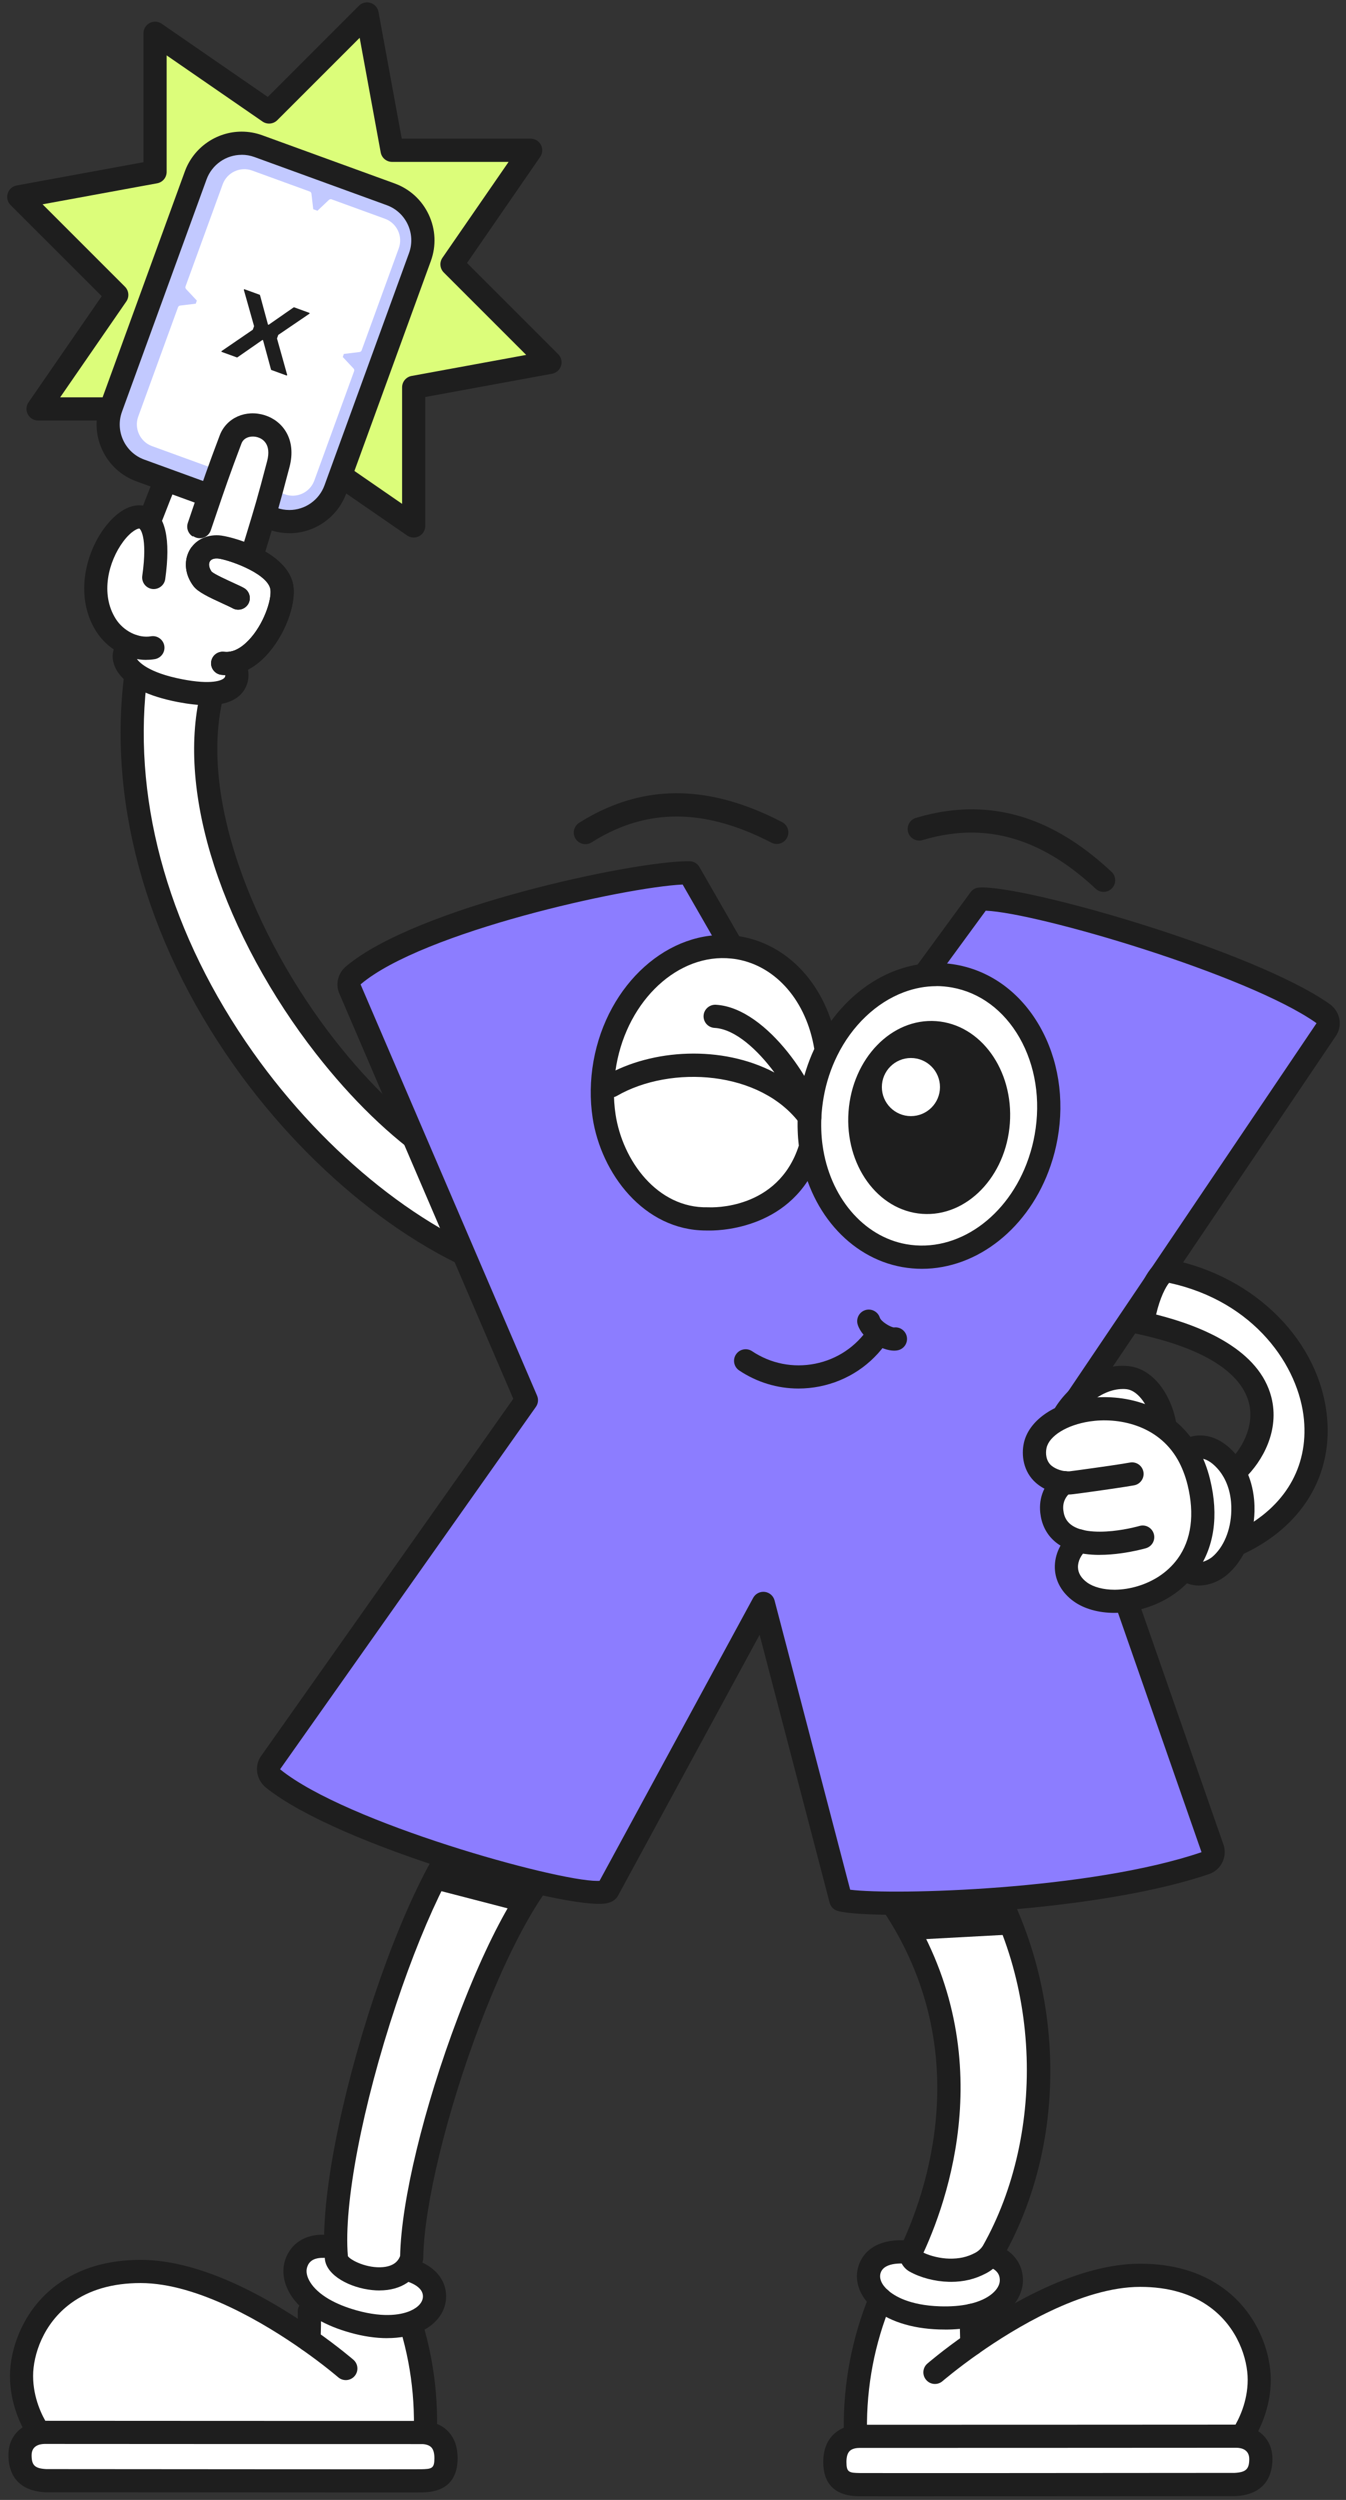 <svg width="154" height="286" viewBox="0 0 154 286" fill="none" xmlns="http://www.w3.org/2000/svg">
<rect x="0" y="0" width="154" height="286" fill="#333333" stroke="none"/>
<g clip-path="url(#clip0_126_10357)">
<path d="M13.359 33.735L2.147 22.523L17.74 19.658V3.808L30.792 12.809L41.999 1.597L44.864 17.191H60.719L51.717 30.242L62.925 41.45L47.331 44.315V60.169L34.284 51.167L23.072 62.375L20.207 46.782H4.358L13.359 33.735Z" fill="#DCFD7A"/>
<path d="M23.073 63.701C22.94 63.701 22.807 63.683 22.679 63.639C22.206 63.493 21.857 63.095 21.768 62.613L19.107 48.107H4.358C3.863 48.107 3.412 47.833 3.182 47.395C2.952 46.958 2.983 46.431 3.266 46.025L11.639 33.884L1.21 23.459C0.861 23.11 0.733 22.597 0.883 22.128C1.029 21.655 1.427 21.306 1.909 21.218L16.414 18.556V3.807C16.414 3.312 16.689 2.861 17.126 2.631C17.564 2.401 18.09 2.432 18.497 2.715L30.637 11.089L41.062 0.659C41.412 0.31 41.925 0.182 42.393 0.332C42.866 0.478 43.215 0.876 43.304 1.358L45.965 15.864H60.715C61.21 15.864 61.661 16.138 61.891 16.575C62.12 17.013 62.089 17.539 61.806 17.946L53.433 30.087L63.862 40.516C64.212 40.865 64.34 41.378 64.189 41.847C64.044 42.315 63.646 42.669 63.164 42.758L48.658 45.419V60.168C48.658 60.663 48.384 61.114 47.946 61.344C47.508 61.574 46.982 61.543 46.576 61.26L34.435 52.886L24.006 63.316C23.753 63.568 23.413 63.705 23.068 63.705L23.073 63.701ZM6.882 45.455H20.212C20.853 45.455 21.401 45.91 21.516 46.542L23.922 59.651L33.347 50.229C33.798 49.778 34.51 49.712 35.036 50.075L46.005 57.644V44.314C46.005 43.673 46.461 43.124 47.093 43.01L60.202 40.604L50.776 31.178C50.325 30.728 50.258 30.016 50.621 29.49L58.19 18.521H44.86C44.219 18.521 43.671 18.065 43.556 17.433L41.151 4.324L31.725 13.75C31.274 14.201 30.562 14.268 30.036 13.905L19.067 6.336V19.666C19.067 20.307 18.612 20.855 17.98 20.97L4.871 23.375L14.297 32.801C14.748 33.252 14.814 33.964 14.451 34.49L6.882 45.459V45.455Z" fill="#1E1E1E"/>
<path d="M63.517 136.654C45.085 137.954 17.492 99.976 24.708 77.813C21.922 78.286 18.063 78.166 15.697 76.102C10.75 108.672 38.338 140.39 60.121 146.102L63.512 136.654H63.517Z" fill="white"/>
<path d="M60.126 147.429C60.015 147.429 59.9 147.415 59.79 147.384C48.449 144.409 35.814 134.66 26.808 121.941C16.502 107.386 12.094 91.032 14.393 75.903C14.464 75.425 14.795 75.023 15.246 74.855C15.702 74.687 16.21 74.784 16.577 75.103C18.514 76.796 21.936 76.938 24.491 76.504C24.951 76.429 25.415 76.593 25.716 76.946C26.021 77.296 26.118 77.782 25.972 78.224C22.006 90.4 29.288 107.444 38.258 118.93C46.561 129.558 56.204 135.827 63.424 135.332C63.87 135.301 64.304 135.496 64.573 135.854C64.843 136.212 64.914 136.681 64.763 137.105L61.372 146.553C61.178 147.093 60.674 147.433 60.126 147.433V147.429ZM16.745 78.335C15.224 92.213 19.526 107.072 28.97 120.411C37.321 132.207 48.834 141.323 59.294 144.493L61.629 137.985C53.786 137.503 44.43 131.145 36.167 120.566C31.008 113.96 26.865 106.321 24.509 99.057C22.139 91.749 21.595 84.984 22.908 79.343C21.184 79.431 18.828 79.303 16.745 78.339V78.335Z" fill="#1E1E1E"/>
<path d="M35.338 267.724C30.678 264.448 22.936 259.863 16.101 259.863C12.29 259.863 9.43 260.897 7.338 262.427C3.801 265.018 2.471 269.023 2.471 271.813C2.471 276.119 5.044 279.108 5.044 279.108L48.641 279.13C48.919 273.489 48.035 267.967 45.82 262.577C44.503 263.74 42.235 264.633 39.051 264.735C37.628 264.779 36.412 264.669 35.391 264.443C35.417 265.517 35.395 266.614 35.338 267.724Z" fill="white"/>
<path d="M5.067 278.269C4.965 278.269 2.29 278.318 2.286 280.886C2.281 283.455 4.293 283.747 5.248 283.796C5.248 283.796 47.346 283.831 48.014 283.813C49.132 283.787 51.025 283.88 51.025 281.218C51.025 278.649 49.185 278.265 48.133 278.282C47.678 278.291 5.067 278.265 5.067 278.265V278.269Z" fill="white"/>
<path d="M43.628 285.148C32.964 285.148 6.631 285.126 5.252 285.126C5.23 285.126 5.208 285.126 5.186 285.126C1.512 284.94 0.963 282.394 0.963 280.89C0.963 277.995 3.422 276.947 5.071 276.947C5.495 276.947 47.465 276.973 48.115 276.964C49.34 276.956 50.441 277.34 51.192 278.079C51.966 278.839 52.355 279.896 52.355 281.226C52.355 285.064 49.229 285.122 48.203 285.144H48.049C47.916 285.148 46.24 285.152 43.628 285.152V285.148ZM5.287 282.473C19.784 282.486 47.319 282.509 47.987 282.491H48.155C49.406 282.464 49.702 282.411 49.702 281.222C49.702 280.634 49.578 280.21 49.331 279.966C48.995 279.635 48.398 279.599 48.155 279.613C47.695 279.622 6.932 279.595 5.075 279.595C4.527 279.608 3.616 279.794 3.616 280.89C3.616 282.044 3.992 282.402 5.287 282.473Z" fill="#1E1E1E"/>
<path d="M35.338 269.05C35.316 269.05 35.29 269.05 35.267 269.05C34.538 269.01 33.977 268.387 34.012 267.653C34.069 266.548 34.087 265.478 34.065 264.474C34.047 263.74 34.626 263.134 35.36 263.117C35.369 263.117 35.382 263.117 35.391 263.117C36.108 263.117 36.7 263.687 36.718 264.412C36.744 265.482 36.726 266.623 36.664 267.799C36.625 268.506 36.041 269.054 35.343 269.054L35.338 269.05Z" fill="#1E1E1E"/>
<path d="M4.341 279.449C3.899 279.449 3.466 279.228 3.214 278.825C2.44 277.587 1.14 275.032 1.14 271.813C1.14 268.816 2.559 264.275 6.552 261.357C9.103 259.487 12.312 258.537 16.088 258.537H16.097C23.1 258.537 30.837 262.945 36.094 266.641C38.716 268.48 40.365 269.908 40.435 269.965C40.988 270.443 41.05 271.283 40.568 271.835C40.091 272.388 39.251 272.45 38.698 271.973C38.68 271.959 37.071 270.567 34.569 268.811C30.519 265.964 22.738 261.194 16.093 261.189H16.084C12.883 261.189 10.204 261.967 8.117 263.497C4.925 265.832 3.788 269.439 3.788 271.813C3.788 274.364 4.832 276.42 5.46 277.415C5.849 278.034 5.659 278.856 5.04 279.241C4.819 279.378 4.58 279.444 4.337 279.444L4.341 279.449Z" fill="#1E1E1E"/>
<path d="M48.685 279.002C48.65 279.002 48.619 279.002 48.584 279.002C47.854 278.949 47.306 278.313 47.359 277.579C47.416 272.578 46.488 267.697 44.591 263.082C44.313 262.405 44.636 261.627 45.312 261.349C45.988 261.07 46.767 261.393 47.045 262.069C49.079 267.017 50.074 272.247 50.007 277.619C50.007 277.658 50.007 277.716 50.003 277.773C49.95 278.472 49.371 278.998 48.681 278.998L48.685 279.002Z" fill="#1E1E1E"/>
<path d="M37.034 256.985C36.119 256.967 34.448 257.193 33.873 259.01C33.435 260.393 34.138 262.542 37.012 264.2C37.918 264.722 39.041 265.199 40.416 265.584C43.484 266.446 45.916 266.278 47.521 265.566C48.971 264.921 49.749 263.829 49.718 262.644C49.652 260.274 46.668 259.589 45.783 259.443C45.726 259.845 45.421 260.19 44.997 260.279C43.714 260.544 42.185 260.402 41.026 260.066C39.828 259.713 38.785 259.169 37.825 258.201C37.485 257.851 37.215 257.44 37.034 256.989V256.985Z" fill="white"/>
<path d="M44.312 267.495C42.99 267.495 41.553 267.287 40.054 266.862C38.648 266.469 37.401 265.96 36.349 265.35C32.68 263.237 32.039 260.394 32.605 258.608C33.206 256.711 34.859 255.597 37.061 255.659C37.795 255.677 38.374 256.283 38.356 257.012C38.339 257.742 37.746 258.316 37.004 258.307C35.478 258.268 35.222 259.125 35.133 259.408C34.855 260.297 35.527 261.813 37.671 263.051C38.533 263.547 39.577 263.971 40.77 264.307C44.135 265.253 46.102 264.745 46.978 264.356C47.893 263.949 48.406 263.339 48.388 262.68C48.348 261.292 46.023 260.828 45.559 260.748C44.838 260.624 44.352 259.939 44.471 259.218C44.595 258.498 45.28 258.011 46.001 258.131C49.091 258.657 50.974 260.328 51.041 262.605C51.089 264.364 49.975 265.925 48.056 266.778C46.987 267.251 45.713 267.49 44.312 267.49V267.495Z" fill="#1E1E1E"/>
<path d="M55.852 206.987C48.72 210.148 37.3 245.252 38.49 258.308C38.667 260.24 45.82 262.574 47.107 258.308C47.257 245.676 58.071 214.565 65.874 211.324L55.852 206.987Z" fill="white"/>
<path d="M43.419 262.038C43.149 262.038 42.875 262.025 42.588 261.994C40.059 261.738 37.34 260.336 37.167 258.426C35.956 245.141 47.327 209.312 55.312 205.77C55.652 205.62 56.037 205.616 56.377 205.766L66.4 210.103C66.891 210.315 67.205 210.797 67.2 211.328C67.196 211.858 66.873 212.34 66.382 212.543C63.274 213.834 58.862 221.2 54.856 231.762C51.081 241.728 48.499 252.4 48.428 258.32C48.428 258.444 48.406 258.568 48.371 258.687C47.73 260.818 45.904 262.034 43.415 262.034L43.419 262.038ZM39.803 258.108C40.121 258.594 42.017 259.536 43.826 259.368C45.227 259.235 45.634 258.497 45.78 258.09C45.908 251.764 48.486 241.104 52.376 230.825C56.824 219.078 60.569 213.874 63.133 211.584L55.918 208.463C53.079 210.373 48.897 218.57 45.307 229.357C41.452 240.941 39.294 252.206 39.803 258.108Z" fill="#1E1E1E"/>
<path d="M113.312 257.989C114.187 258.246 115.712 258.966 115.717 260.872C115.717 262.322 114.399 264.161 111.159 264.873C110.137 265.099 108.921 265.214 107.498 265.165C104.31 265.063 102.047 264.17 100.729 263.007C99.54 261.955 99.129 260.677 99.518 259.559C100.296 257.322 103.346 257.569 104.235 257.693C104.169 258.096 104.354 258.516 104.735 258.728C105.88 259.369 107.379 259.696 108.585 259.723C109.832 259.749 110.991 259.546 112.202 258.909C112.635 258.679 113.011 258.37 113.321 257.994L113.312 257.989Z" fill="white"/>
<path d="M111.208 268.163C115.867 264.886 123.609 260.302 130.444 260.302C134.255 260.302 137.116 261.336 139.207 262.866C142.744 265.457 144.074 269.462 144.074 272.252C144.074 276.558 141.501 279.547 141.501 279.547L97.904 279.569C97.626 273.928 98.51 268.406 100.725 263.016C102.042 264.179 104.311 265.072 107.494 265.174C108.917 265.218 110.133 265.108 111.154 264.882C111.128 265.956 111.15 267.053 111.208 268.163Z" fill="white"/>
<path d="M141.479 278.707C141.581 278.707 144.256 278.756 144.26 281.324C144.26 283.982 142.253 284.185 141.298 284.234C141.298 284.234 99.199 284.269 98.532 284.251C97.413 284.225 95.521 284.318 95.521 281.656C95.521 279.087 97.36 278.703 98.412 278.72C98.868 278.729 141.479 278.703 141.479 278.703V278.707Z" fill="white"/>
<path d="M102.834 285.586C100.266 285.586 98.63 285.586 98.497 285.582H98.342C97.317 285.56 94.195 285.498 94.191 281.664C94.191 280.338 94.58 279.277 95.354 278.517C96.105 277.778 97.189 277.394 98.431 277.402C99.067 277.411 141.051 277.385 141.475 277.385C143.124 277.385 145.578 278.437 145.583 281.328C145.583 282.832 145.034 285.378 141.36 285.564C141.338 285.564 141.316 285.564 141.294 285.564C139.91 285.564 113.445 285.586 102.83 285.586H102.834ZM98.347 280.051C98.082 280.051 97.533 280.091 97.215 280.404C96.967 280.648 96.844 281.068 96.844 281.66C96.844 282.849 97.14 282.902 98.391 282.924H98.559C99.222 282.938 126.757 282.925 141.259 282.907C142.554 282.836 142.93 282.478 142.93 281.324C142.93 280.228 142.015 280.042 141.471 280.033C139.61 280.033 98.846 280.06 98.391 280.051C98.378 280.051 98.365 280.051 98.347 280.051Z" fill="#1E1E1E"/>
<path d="M111.208 269.489C110.509 269.489 109.921 268.941 109.886 268.234C109.824 267.058 109.806 265.921 109.833 264.847C109.85 264.126 110.443 263.556 111.159 263.556C111.172 263.556 111.181 263.556 111.194 263.556C111.928 263.574 112.503 264.184 112.485 264.913C112.459 265.917 112.477 266.987 112.538 268.092C112.578 268.822 112.017 269.45 111.287 269.489C111.265 269.489 111.239 269.489 111.217 269.489H111.208Z" fill="#1E1E1E"/>
<path d="M142.204 279.883C141.965 279.883 141.722 279.817 141.501 279.68C140.882 279.291 140.692 278.473 141.081 277.854C141.705 276.859 142.752 274.808 142.752 272.252C142.752 269.874 141.616 266.27 138.424 263.936C136.333 262.402 133.654 261.628 130.453 261.628H130.444C123.799 261.628 116.018 266.403 111.968 269.25C109.465 271.01 107.856 272.398 107.838 272.411C107.286 272.889 106.446 272.832 105.968 272.274C105.491 271.722 105.548 270.882 106.101 270.404C106.172 270.342 107.821 268.919 110.443 267.08C115.699 263.383 123.436 258.98 130.439 258.976H130.448C134.224 258.976 137.429 259.926 139.985 261.796C143.977 264.719 145.396 269.255 145.396 272.252C145.396 275.467 144.096 278.026 143.323 279.264C143.071 279.667 142.637 279.888 142.2 279.888L142.204 279.883Z" fill="#1E1E1E"/>
<path d="M108.104 266.508C107.887 266.508 107.67 266.508 107.449 266.499C104.244 266.398 101.543 265.509 99.845 264.01C98.275 262.618 97.678 260.796 98.258 259.129C99.005 256.976 101.304 255.955 104.412 256.384C105.137 256.485 105.645 257.157 105.544 257.883C105.442 258.608 104.77 259.116 104.045 259.014C103.576 258.948 101.22 258.692 100.764 260.005C100.548 260.628 100.853 261.362 101.604 262.025C102.321 262.657 104.045 263.736 107.538 263.851C108.776 263.891 109.899 263.803 110.871 263.59C113.29 263.06 114.39 261.813 114.39 260.885C114.39 260.593 114.39 259.695 112.94 259.271C112.237 259.063 111.835 258.329 112.038 257.626C112.242 256.923 112.98 256.521 113.683 256.724C115.783 257.339 117.039 258.895 117.039 260.88C117.039 262.755 115.571 265.27 111.437 266.181C110.429 266.402 109.311 266.513 108.099 266.513L108.104 266.508Z" fill="#1E1E1E"/>
<path d="M97.864 279.446C97.174 279.446 96.595 278.911 96.542 278.212C96.542 278.159 96.538 278.102 96.538 278.044C96.472 272.69 97.466 267.46 99.5 262.508C99.778 261.832 100.552 261.509 101.233 261.783C101.909 262.062 102.232 262.835 101.958 263.516C100.061 268.132 99.133 273.013 99.195 278.026C99.248 278.756 98.7 279.388 97.97 279.441C97.935 279.441 97.904 279.441 97.868 279.441L97.864 279.446Z" fill="#1E1E1E"/>
<path d="M100.261 215.259C111.632 229.849 109.629 245.999 104.381 257.295C104.302 257.419 104.244 257.556 104.227 257.693C104.16 258.095 104.346 258.515 104.722 258.728C105.867 259.364 107.366 259.696 108.573 259.722C109.819 259.749 110.978 259.546 112.189 258.905C112.618 258.679 112.998 258.365 113.308 257.989C113.4 257.874 113.489 257.751 113.573 257.627C121.058 244.421 120.961 224.906 110.359 210.639L100.261 215.259Z" fill="white"/>
<path d="M108.781 261.048C108.706 261.048 108.631 261.048 108.551 261.048C106.995 261.013 105.328 260.58 104.081 259.886C103.228 259.413 102.764 258.444 102.923 257.48C102.967 257.206 103.069 256.923 103.219 256.671C106.341 249.916 112.097 232.598 99.222 216.076C98.975 215.758 98.882 215.338 98.979 214.944C99.077 214.551 99.346 214.224 99.718 214.056L109.816 209.436C110.382 209.175 111.058 209.347 111.434 209.851C121.709 223.676 123.066 243.594 114.736 258.285C114.723 258.307 114.71 258.334 114.692 258.356C114.582 258.528 114.462 258.687 114.343 258.833C113.914 259.355 113.401 259.775 112.813 260.08C111.562 260.739 110.275 261.053 108.781 261.053V261.048ZM105.655 257.715C106.495 258.113 107.618 258.374 108.609 258.396C109.749 258.418 110.664 258.214 111.575 257.732C111.845 257.591 112.088 257.388 112.291 257.149C112.345 257.083 112.398 257.012 112.446 256.937C116.058 250.544 117.827 242.612 117.429 234.597C117.022 226.395 114.431 218.711 109.926 212.296L102.317 215.78C114.741 232.983 108.909 250.65 105.66 257.715H105.655Z" fill="#1E1E1E"/>
<path d="M138.761 211.567L121.62 162.43L151.777 117.732C152.14 117.113 151.932 116.348 151.344 115.937C142.895 109.991 116.921 102.563 112.106 102.864L94.457 126.977L78.868 99.853C73.072 99.756 48.163 105.061 40.443 111.569C40.01 111.936 39.82 112.511 40.006 113.046L60.237 160.184L30.889 201.752C30.558 202.344 30.743 203.061 31.274 203.485C39.754 210.311 68.482 217.964 69.539 216.236L87.343 183.435L96.203 217.337C99.749 218.309 124.649 217.668 137.908 213.145C138.562 212.924 138.929 212.23 138.757 211.558L138.761 211.567Z" fill="#8C7DFF"/>
<path d="M102.76 219.065C99.373 219.065 96.871 218.905 95.854 218.622C95.398 218.499 95.04 218.136 94.921 217.681L86.91 187.029L70.706 216.88C70.706 216.88 70.684 216.92 70.671 216.938C70.406 217.371 69.955 217.65 69.331 217.756C64.91 218.525 38.706 211.177 30.443 204.523C29.395 203.679 29.094 202.242 29.735 201.106C29.757 201.066 29.784 201.026 29.806 200.991L58.725 160.029L38.785 113.571C38.772 113.54 38.759 113.509 38.75 113.478C38.392 112.435 38.724 111.285 39.59 110.556C47.623 103.778 72.413 98.526 78.722 98.526C78.779 98.526 78.837 98.526 78.894 98.526C79.363 98.535 79.792 98.787 80.022 99.189L94.594 124.544L111.041 102.076C111.275 101.758 111.633 101.559 112.026 101.537C117.093 101.21 143.403 108.721 152.109 114.849C153.28 115.671 153.63 117.201 152.918 118.403C152.905 118.426 152.891 118.448 152.874 118.47L123.088 162.615L140.012 211.124C140.026 211.159 140.035 211.195 140.043 211.23C140.384 212.565 139.637 213.958 138.337 214.4C128.336 217.809 112.155 219.056 102.76 219.056V219.065ZM97.273 216.191C102.322 216.832 124.759 216.231 137.47 211.898L120.365 162.867C120.228 162.474 120.285 162.036 120.52 161.687L150.628 117.059C150.628 117.059 150.606 117.037 150.579 117.02C142.723 111.493 118.72 104.428 112.782 104.185L95.527 127.759C95.261 128.121 94.828 128.325 94.382 128.298C93.935 128.271 93.528 128.024 93.303 127.635L78.103 101.192C71.467 101.51 48.37 106.612 41.292 112.585C41.275 112.603 41.266 112.616 41.257 112.625L61.448 159.666C61.63 160.091 61.581 160.577 61.311 160.953L32.048 202.406C32.048 202.406 32.07 202.432 32.096 202.454C39.674 208.551 63.584 215.183 68.323 215.183C68.425 215.183 68.513 215.183 68.597 215.174L86.171 182.802C86.432 182.325 86.959 182.051 87.498 182.117C88.037 182.183 88.484 182.572 88.621 183.098L97.269 216.182L97.273 216.191Z" fill="#1E1E1E"/>
<path d="M109.171 111.676C107.044 111.291 104.922 111.53 102.95 112.268C99.484 113.564 96.46 116.407 94.599 120.196C93.834 121.743 93.268 123.45 92.941 125.271C92.786 126.138 92.693 126.995 92.654 127.84C92.645 128.03 92.64 128.22 92.64 128.41C92.636 128.724 92.64 129.038 92.654 129.347C92.676 129.971 92.729 130.585 92.808 131.191C93.675 137.518 97.782 142.629 103.468 143.645C110.033 144.821 116.497 140.148 118.96 132.902C119.273 131.991 119.521 131.036 119.698 130.046C121.276 121.217 116.563 112.989 109.175 111.672L109.171 111.676Z" fill="white"/>
<path d="M105.487 145.157C104.736 145.157 103.984 145.091 103.228 144.958C97.171 143.88 92.454 138.424 91.49 131.381C91.402 130.722 91.344 130.059 91.322 129.4C91.309 129.069 91.304 128.728 91.309 128.392C91.309 128.207 91.313 127.994 91.326 127.787C91.366 126.876 91.472 125.956 91.632 125.045C91.972 123.131 92.569 121.305 93.404 119.612C95.385 115.575 98.697 112.445 102.481 111.03C104.758 110.177 107.088 109.956 109.405 110.372C113.37 111.079 116.761 113.573 118.945 117.388C121.085 121.128 121.815 125.709 120.997 130.285C120.811 131.323 120.55 132.34 120.219 133.304C120.219 133.313 120.214 133.322 120.21 133.335C117.774 140.493 111.81 145.157 105.487 145.157ZM107.137 112.821C105.89 112.821 104.643 113.051 103.41 113.515C100.253 114.695 97.472 117.344 95.783 120.783C95.058 122.251 94.536 123.838 94.24 125.505C94.099 126.301 94.01 127.106 93.97 127.902C93.962 128.074 93.957 128.246 93.957 128.414C93.953 128.724 93.957 129.016 93.966 129.303C93.984 129.873 94.032 130.453 94.112 131.018C94.921 136.912 98.767 141.466 103.688 142.341C109.489 143.376 115.36 139.259 117.672 132.539C117.685 132.5 117.699 132.455 117.712 132.416C117.995 131.584 118.22 130.709 118.38 129.811C119.087 125.85 118.468 121.902 116.638 118.701C114.847 115.58 112.11 113.546 108.932 112.976C108.335 112.87 107.733 112.812 107.132 112.812L107.137 112.821Z" fill="#1E1E1E"/>
<path d="M92.582 128.41C92.582 128.22 92.587 128.03 92.596 127.844C92.635 127 92.728 126.142 92.883 125.28C93.206 123.463 93.772 121.756 94.537 120.213C93.688 114.214 89.863 109.404 84.567 108.457C84.31 108.409 84.063 108.378 83.806 108.351C77.108 107.648 70.675 113.422 69.208 121.624C68.836 123.724 68.819 125.78 69.115 127.712C70.017 133.627 74.5 139.582 81.003 139.445C81.003 139.445 90.111 139.98 92.746 131.191C92.666 130.585 92.613 129.971 92.591 129.347C92.578 129.038 92.573 128.724 92.578 128.41" fill="white"/>
<path d="M81.214 140.775C81.121 140.775 81.051 140.775 81.002 140.775C80.931 140.775 80.86 140.775 80.794 140.775C73.632 140.775 68.769 134.188 67.809 127.909C67.482 125.778 67.517 123.581 67.906 121.388C69.485 112.555 76.528 106.237 83.946 107.028C84.243 107.055 84.526 107.095 84.804 107.148C90.552 108.178 94.889 113.231 95.848 120.022C95.884 120.287 95.844 120.557 95.724 120.796C94.999 122.255 94.487 123.842 94.186 125.509C94.044 126.305 93.956 127.109 93.921 127.901C93.912 128.073 93.907 128.241 93.907 128.413C93.907 128.422 93.907 128.431 93.907 128.436C93.903 128.723 93.907 129.015 93.921 129.302C93.938 129.877 93.987 130.452 94.062 131.018C94.089 131.203 94.071 131.393 94.018 131.575C91.392 140.342 82.876 140.779 81.214 140.779V140.775ZM81.006 138.118C81.033 138.118 81.059 138.118 81.086 138.118C81.409 138.136 89.009 138.45 91.396 131.066C91.33 130.509 91.286 129.948 91.268 129.391C91.255 129.063 91.25 128.727 91.255 128.391C91.255 128.188 91.263 127.98 91.272 127.772C91.312 126.871 91.414 125.951 91.577 125.04C91.891 123.272 92.426 121.578 93.165 120C92.267 114.562 88.832 110.556 84.335 109.752C84.123 109.712 83.911 109.685 83.681 109.663C77.624 109.022 71.85 114.381 70.519 121.852C70.179 123.758 70.152 125.664 70.431 127.507C71.227 132.742 75.184 138.246 80.98 138.118C80.989 138.118 80.998 138.118 81.006 138.118Z" fill="#1E1E1E"/>
<path d="M115.541 128.518C115.984 122.43 112.212 117.193 107.115 116.822C102.018 116.45 97.526 121.084 97.082 127.173C96.639 133.261 100.411 138.498 105.508 138.869C110.605 139.241 115.097 134.607 115.541 128.518Z" fill="#1E1E1E"/>
<path d="M104.222 127.688C106.058 127.688 107.546 126.2 107.546 124.364C107.546 122.528 106.058 121.039 104.222 121.039C102.386 121.039 100.897 122.528 100.897 124.364C100.897 126.2 102.386 127.688 104.222 127.688Z" fill="white"/>
<path d="M92.651 129.17C92.236 129.17 91.838 128.975 91.582 128.626C87.05 122.445 76.753 121.809 70.577 125.376C69.944 125.743 69.131 125.527 68.764 124.89C68.397 124.258 68.614 123.444 69.25 123.077C74.626 119.974 82.629 119.549 88.606 122.702C86.727 120.168 84.15 117.728 81.749 117.595C81.019 117.555 80.458 116.928 80.498 116.198C80.537 115.469 81.174 114.912 81.895 114.947C87.952 115.287 93.708 124.744 93.969 127.724C94.022 128.317 93.673 128.874 93.116 129.081C92.965 129.139 92.806 129.165 92.647 129.165L92.651 129.17Z" fill="#1E1E1E"/>
<path d="M126.27 102.037C125.948 102.037 125.621 101.918 125.364 101.679C119.997 96.665 114.546 94.618 108.701 95.419C107.684 95.556 106.627 95.786 105.557 96.108C104.854 96.321 104.116 95.923 103.904 95.224C103.692 94.521 104.089 93.783 104.788 93.571C105.991 93.208 107.189 92.943 108.343 92.788C115.027 91.868 121.186 94.141 127.172 99.738C127.707 100.238 127.738 101.078 127.234 101.613C126.973 101.891 126.62 102.033 126.266 102.033L126.27 102.037Z" fill="#1E1E1E"/>
<path d="M66.978 96.577C66.541 96.577 66.112 96.361 65.855 95.963C65.462 95.344 65.643 94.526 66.262 94.132C67.323 93.46 68.402 92.885 69.476 92.426C75.666 89.742 82.209 90.277 89.482 94.053C90.132 94.389 90.384 95.193 90.048 95.839C89.712 96.484 88.907 96.741 88.262 96.405C81.741 93.018 75.94 92.514 70.528 94.857C69.582 95.264 68.627 95.772 67.69 96.369C67.469 96.511 67.222 96.577 66.978 96.577Z" fill="#1E1E1E"/>
<path d="M133.681 145.391C151.449 148.973 157.458 170.269 140.626 177.043C139.906 172.44 141.192 168.452 141.192 168.452C145.366 164.774 148.337 155.299 130.736 151.387C131.262 147.912 132.744 145.179 133.676 145.391H133.681Z" fill="white"/>
<path d="M139.574 178.895L139.318 177.246C138.558 172.387 139.875 168.218 139.933 168.041L140.043 167.692L140.317 167.453C142.086 165.893 143.571 163.134 142.89 160.485C142.263 158.045 139.597 154.711 130.454 152.678L129.242 152.408L129.428 151.183C129.826 148.562 130.9 145.458 132.412 144.432C133.031 144.012 133.588 144.012 133.955 144.092C143.682 146.055 151.034 153.491 151.834 162.174C152.489 169.292 148.488 175.31 141.126 178.272L139.579 178.895H139.574ZM142.364 169.173C142.148 169.991 141.621 172.308 141.759 175.071C147.002 172.387 149.69 167.856 149.19 162.417C148.629 156.33 143.562 148.884 133.761 146.762C133.389 147.195 132.717 148.455 132.275 150.387C137.788 151.776 144.088 154.512 145.455 159.827C146.436 163.638 144.464 167.17 142.364 169.173Z" fill="#1E1E1E"/>
<path d="M123.451 168.637C121.832 167.196 120.767 164.322 121.43 162.58C122.186 160.6 125.475 157.195 129.057 157.62C130.604 157.801 132.014 159.211 132.832 161.395C133.553 163.323 133.734 165.874 132.509 167.231C130.157 169.831 125.122 170.132 123.451 168.642V168.637Z" fill="white"/>
<path d="M126.665 170.871C125.003 170.871 123.49 170.446 122.566 169.624C120.674 167.939 119.268 164.513 120.188 162.103C121.09 159.743 124.874 155.781 129.207 156.298C131.254 156.542 133.076 158.27 134.07 160.923C134.871 163.058 135.198 166.22 133.487 168.112C131.802 169.978 129.074 170.871 126.66 170.871H126.665ZM128.451 158.907C125.834 158.907 123.261 161.502 122.673 163.05C122.23 164.199 123.07 166.52 124.335 167.643C125.383 168.576 129.601 168.461 131.528 166.33C132.244 165.539 132.271 163.655 131.594 161.851C130.962 160.171 129.932 159.053 128.906 158.929C128.756 158.911 128.606 158.903 128.455 158.903L128.451 158.907Z" fill="#1E1E1E"/>
<path d="M135.551 179.369C136.736 180.655 138.615 179.926 139.534 179.156C141.148 177.808 142.147 175.456 142.209 172.874C142.218 172.48 142.209 172.087 142.169 171.707C141.961 169.399 141.011 167.922 140.25 167.091C138.146 164.792 136.329 165.605 135.75 166.034" fill="white"/>
<path d="M137.187 181.393C136.236 181.393 135.308 181.062 134.574 180.266C134.079 179.727 134.114 178.887 134.649 178.391C135.188 177.896 136.029 177.932 136.524 178.467C137.151 179.152 138.403 178.365 138.677 178.135C140.003 177.025 140.825 175.045 140.879 172.838C140.887 172.494 140.879 172.153 140.848 171.826C140.671 169.881 139.893 168.665 139.274 167.984C137.801 166.375 136.807 166.896 136.541 167.1C135.953 167.537 135.122 167.414 134.684 166.826C134.247 166.238 134.371 165.406 134.959 164.969C136.099 164.124 138.699 163.43 141.228 166.193C142.125 167.175 143.244 168.904 143.487 171.583C143.527 172.012 143.54 172.458 143.531 172.905C143.46 175.858 142.28 178.577 140.383 180.169C139.504 180.907 138.332 181.389 137.187 181.389V181.393Z" fill="#1E1E1E"/>
<path d="M118.345 165.46C118.128 166.468 118.274 167.825 119.304 168.732C119.914 169.262 120.79 169.616 121.656 169.709C120.608 170.536 120.095 171.694 120.241 173.011C120.431 174.74 121.515 175.89 123.38 176.38C121.74 177.746 121.081 180.448 123.517 182.207C124.494 182.91 125.905 183.291 127.496 183.277C127.505 183.277 127.514 183.277 127.523 183.277C129.221 183.255 131.334 182.764 133.195 181.562C134.124 180.961 134.995 180.178 135.715 179.192C137.528 176.707 137.997 173.409 137.073 169.647C136.776 168.458 136.352 167.37 135.808 166.415C131.374 158.638 119.37 160.756 118.349 165.464L118.345 165.46Z" fill="white"/>
<path d="M127.504 184.519C125.683 184.519 124.025 184.051 122.84 183.197C121.5 182.229 120.736 180.885 120.687 179.408C120.638 177.865 121.368 176.314 122.646 175.261C123.211 174.797 124.047 174.877 124.511 175.443C124.975 176.009 124.896 176.844 124.33 177.308C123.693 177.835 123.309 178.608 123.335 179.324C123.357 179.979 123.711 180.558 124.387 181.049C125.113 181.57 126.249 181.871 127.509 181.871H127.549C127.549 181.871 127.58 181.871 127.597 181.871C129.308 181.849 131.116 181.301 132.562 180.368C133.415 179.815 134.145 179.13 134.733 178.33C136.307 176.172 136.7 173.25 135.874 169.881C135.608 168.811 135.228 167.838 134.746 166.989C132.456 162.975 127.88 162.126 124.657 162.621C122.062 163.019 120.037 164.27 119.736 165.659C119.604 166.278 119.675 167.126 120.276 167.653C120.78 168.09 121.633 168.369 122.349 168.325C122.73 168.289 127.106 167.679 128.402 167.467L129.295 167.317C130.02 167.193 130.701 167.679 130.825 168.4C130.948 169.12 130.462 169.806 129.742 169.929L128.835 170.08C127.549 170.292 122.942 170.942 122.513 170.968C121.085 171.061 119.56 170.553 118.525 169.647C117.053 168.356 116.845 166.45 117.141 165.093C117.689 162.573 120.479 160.574 124.255 159.995C128.309 159.372 134.092 160.486 137.05 165.667C137.655 166.724 138.124 167.927 138.447 169.24C139.468 173.396 138.924 177.079 136.877 179.886C136.099 180.951 135.135 181.858 134.008 182.587C132.16 183.781 129.848 184.484 127.659 184.515C127.597 184.515 127.549 184.515 127.5 184.515L127.504 184.519Z" fill="#1E1E1E"/>
<path d="M125.807 177.887C125.228 177.887 124.644 177.852 124.074 177.768C124.012 177.759 123.932 177.746 123.853 177.733C121.019 177.246 119.299 175.588 119.02 173.073C118.826 171.3 119.507 169.704 120.939 168.576C121.514 168.125 122.35 168.223 122.8 168.797C123.251 169.372 123.154 170.208 122.579 170.659C121.872 171.216 121.563 171.928 121.66 172.776C121.753 173.603 122.128 174.744 124.308 175.115C124.361 175.124 124.401 175.133 124.445 175.137C126.276 175.407 128.415 175.031 129.525 174.784C130.042 174.669 130.365 174.576 130.365 174.576C131.068 174.368 131.802 174.775 132.01 175.478C132.218 176.181 131.815 176.915 131.112 177.122C131.095 177.127 130.719 177.237 130.1 177.374C129.136 177.587 127.5 177.883 125.807 177.883V177.887Z" fill="#1E1E1E"/>
<path d="M17.41 61.096C17.22 60.641 17.025 60.164 16.826 59.677C17.078 60 17.282 60.469 17.41 61.096Z" fill="white"/>
<path d="M26.309 75.806C26.99 76.23 28.4 80.532 20.332 78.963C12.935 77.521 13.236 74.06 15.057 73.905C13.762 73.511 12.59 72.614 11.861 71.451C8.098 65.452 14.544 56.755 16.826 59.682C17.025 60.173 17.219 60.646 17.409 61.101C17.281 60.473 17.078 60.005 16.826 59.682C16.821 59.669 16.812 59.651 16.808 59.638C18.426 55.955 21.092 46.175 26.022 50.234C27.14 47.276 32.728 48.32 31.486 53.063C30.226 57.856 30.067 58.294 28.604 63.1L27.91 63.449C29.643 64.178 31.491 65.323 31.942 66.866C32.609 69.148 29.948 75.165 26.313 75.81L26.309 75.806Z" fill="white"/>
<path d="M17.41 61.096C17.22 60.641 17.025 60.164 16.826 59.677C17.078 60 17.282 60.469 17.41 61.096Z" fill="white"/>
<path d="M23.674 80.677C22.701 80.677 21.583 80.554 20.323 80.311C13.231 78.931 12.842 75.863 12.891 74.957C12.957 73.696 13.903 72.737 15.19 72.631C15.924 72.565 16.56 73.113 16.622 73.842C16.68 74.514 16.224 75.111 15.583 75.248C15.809 75.717 16.976 76.959 20.831 77.706C24.151 78.352 25.46 77.879 25.712 77.494C25.84 77.3 25.752 76.986 25.685 76.853C25.203 76.438 25.08 75.717 25.425 75.155C25.809 74.532 26.623 74.333 27.25 74.718C28.166 75.279 28.771 76.968 28.219 78.387C27.626 79.908 26.101 80.673 23.674 80.673V80.677Z" fill="#1E1E1E"/>
<path d="M25.915 77.238C25.711 77.238 25.512 77.225 25.309 77.198C24.584 77.105 24.067 76.442 24.159 75.717C24.252 74.992 24.92 74.479 25.64 74.567C26.909 74.731 28.028 73.758 28.744 72.918C30.389 70.986 31.18 68.21 30.906 67.281C30.367 65.442 25.888 63.957 24.898 63.89C24.641 63.877 24.181 63.904 24 64.244C23.837 64.549 23.925 65.004 24.226 65.416C24.571 65.712 25.981 66.357 26.666 66.671C27.214 66.923 27.652 67.122 27.922 67.277C28.554 67.644 28.771 68.457 28.404 69.09C28.037 69.722 27.223 69.939 26.591 69.572C26.427 69.479 25.985 69.275 25.561 69.081C23.823 68.285 22.647 67.719 22.148 67.065C21.184 65.809 20.998 64.253 21.657 63.006C22.285 61.817 23.554 61.158 25.052 61.242C26.282 61.313 32.396 62.909 33.457 66.534C34.054 68.564 32.847 72.202 30.769 74.638C29.328 76.332 27.626 77.238 25.915 77.238Z" fill="#1E1E1E"/>
<path d="M16.755 75.496C14.531 75.496 12.259 74.232 10.985 72.202C8.426 68.13 9.836 62.754 12.458 59.766C13.979 58.032 15.654 57.409 17.064 58.055C18.935 58.912 19.549 61.671 18.904 66.251C18.802 66.977 18.121 67.476 17.405 67.379C16.68 67.277 16.176 66.605 16.277 65.88C16.936 61.242 15.968 60.469 15.959 60.464C15.831 60.429 15.04 60.69 14.094 61.963C12.422 64.213 11.441 67.931 13.236 70.788C14.124 72.198 15.818 73.042 17.268 72.795C17.988 72.671 18.674 73.157 18.798 73.878C18.921 74.599 18.435 75.284 17.714 75.408C17.401 75.461 17.082 75.487 16.764 75.487L16.755 75.496Z" fill="#1E1E1E"/>
<path d="M17.051 61.007C16.874 61.007 16.693 60.972 16.52 60.897C15.848 60.6 15.543 59.818 15.839 59.15C16.065 58.637 16.326 57.965 16.6 57.254C17.957 53.748 19.814 48.946 23.006 48.111C24.372 47.752 25.756 48.137 27.113 49.256C27.679 49.72 27.759 50.556 27.294 51.121C26.83 51.687 25.995 51.767 25.429 51.303C24.43 50.48 23.868 50.626 23.683 50.675C21.803 51.166 20.097 55.578 19.08 58.209C18.793 58.947 18.523 59.645 18.275 60.211C18.059 60.706 17.572 61.003 17.059 61.003L17.051 61.007Z" fill="#1E1E1E"/>
<path d="M28.847 64.465C28.719 64.465 28.59 64.448 28.458 64.408C27.759 64.195 27.361 63.453 27.574 62.754L27.971 61.454C29.081 57.82 29.311 57.064 30.443 52.762C30.965 50.768 29.886 50.189 29.395 50.035C28.692 49.809 27.795 49.981 27.507 50.742C26.128 54.376 25.584 55.994 24.492 59.217L24.001 60.672C23.767 61.366 23.011 61.737 22.321 61.503C21.627 61.269 21.256 60.513 21.49 59.823L21.981 58.373C23.082 55.119 23.634 53.487 25.027 49.809C25.788 47.797 28.016 46.811 30.204 47.514C32.207 48.156 33.852 50.238 33.007 53.443C31.867 57.794 31.632 58.559 30.509 62.233L30.116 63.528C29.943 64.098 29.417 64.47 28.847 64.47V64.465Z" fill="#1E1E1E"/>
<path d="M33.111 59.674C32.457 59.674 31.816 59.559 31.197 59.334L16.059 53.825C13.158 52.768 11.66 49.549 12.712 46.654L22.39 20.065C23.19 17.863 25.303 16.382 27.647 16.382C28.301 16.382 28.942 16.497 29.561 16.722L44.699 22.231C47.599 23.288 49.098 26.506 48.041 29.402L38.364 55.991C37.563 58.193 35.45 59.674 33.102 59.674H33.111Z" fill="#C2C9FF"/>
<path d="M33.112 60.999C32.303 60.999 31.507 60.858 30.747 60.579L15.609 55.071C13.876 54.438 12.487 53.165 11.705 51.489C10.922 49.814 10.838 47.93 11.47 46.197L21.148 19.613C22.139 16.889 24.756 15.059 27.652 15.059C28.461 15.059 29.257 15.201 30.017 15.479L45.155 20.988C46.888 21.62 48.277 22.893 49.059 24.569C49.842 26.245 49.926 28.124 49.294 29.861L39.615 56.45C38.621 59.173 36.008 61.004 33.108 61.004L33.112 60.999ZM27.647 17.712C25.861 17.712 24.248 18.839 23.633 20.524L13.955 47.108C13.566 48.178 13.619 49.336 14.101 50.371C14.583 51.406 15.441 52.192 16.511 52.581L31.649 58.09C32.117 58.263 32.612 58.347 33.108 58.347C34.894 58.347 36.507 57.219 37.122 55.535L46.8 28.946C47.605 26.735 46.459 24.277 44.249 23.473L29.111 17.964C28.638 17.791 28.147 17.707 27.652 17.707L27.647 17.712Z" fill="#1E1E1E"/>
<path d="M39.218 40.835L39.341 40.49L41.132 40.273C41.242 40.26 41.335 40.185 41.375 40.083L45.624 28.407C46.123 27.041 45.416 25.529 44.05 25.029L37.94 22.805C37.834 22.766 37.719 22.792 37.635 22.867L36.322 24.11L35.84 23.937L35.632 22.155C35.619 22.045 35.544 21.952 35.442 21.912L28.85 19.512C27.492 19.017 25.976 19.724 25.481 21.081L21.228 32.766C21.188 32.872 21.215 32.987 21.29 33.071L22.519 34.384V34.398L22.395 34.743L20.609 34.959C20.498 34.972 20.405 35.048 20.366 35.154L15.816 47.657C15.321 49.019 16.029 50.539 17.395 51.039L23.92 53.413C24.026 53.453 24.141 53.426 24.221 53.351L25.534 52.109L26.016 52.281L26.224 54.063C26.237 54.174 26.312 54.266 26.414 54.306L32.59 56.552C33.952 57.047 35.459 56.344 35.959 54.983L40.513 42.466C40.553 42.36 40.526 42.245 40.451 42.161L39.222 40.848V40.835H39.218Z" fill="white"/>
<path d="M25.362 40.158L28.908 37.731C28.908 37.731 28.926 37.714 28.93 37.7L29.063 37.333C29.063 37.333 29.067 37.307 29.063 37.293L27.9 33.169C27.887 33.12 27.935 33.076 27.98 33.093L29.708 33.721C29.708 33.721 29.744 33.743 29.748 33.765L30.654 37.108C30.668 37.148 30.716 37.165 30.752 37.143L33.594 35.167C33.594 35.167 33.634 35.154 33.652 35.158L35.38 35.786C35.429 35.803 35.438 35.865 35.394 35.896L31.852 38.306C31.852 38.306 31.835 38.324 31.83 38.337L31.698 38.704C31.698 38.704 31.693 38.73 31.698 38.744L32.856 42.882C32.869 42.93 32.821 42.975 32.776 42.957L31.048 42.329C31.048 42.329 31.012 42.307 31.008 42.285L30.102 38.943C30.088 38.903 30.04 38.885 30.004 38.907L27.162 40.883C27.162 40.883 27.122 40.897 27.104 40.892L25.375 40.264C25.327 40.247 25.318 40.185 25.362 40.154V40.158Z" fill="#1E1E1E"/>
<path d="M28.966 63.139C30.429 58.338 30.584 57.896 31.844 53.099C33.091 48.359 27.507 47.312 26.384 50.274C24.806 54.438 23.108 58.285 21.658 62.56" fill="white"/>
<path d="M28.965 64.466C28.837 64.466 28.709 64.448 28.576 64.408C27.878 64.196 27.48 63.453 27.692 62.755L28.09 61.455C29.199 57.821 29.429 57.065 30.561 52.763C31.083 50.769 30.004 50.19 29.513 50.035C28.815 49.809 27.913 49.982 27.625 50.742C26.25 54.377 25.702 55.995 24.61 59.218L24.115 60.672C23.881 61.366 23.129 61.738 22.435 61.504C21.741 61.269 21.37 60.513 21.604 59.823L22.095 58.369C23.195 55.119 23.748 53.483 25.141 49.805C25.901 47.798 28.125 46.807 30.318 47.511C32.321 48.152 33.965 50.234 33.121 53.439C31.98 57.79 31.746 58.555 30.623 62.229L30.23 63.524C30.057 64.094 29.531 64.466 28.961 64.466H28.965Z" fill="#1E1E1E"/>
<path d="M25.914 77.238C25.711 77.238 25.512 77.225 25.308 77.198C24.583 77.106 24.066 76.442 24.159 75.717C24.252 74.992 24.919 74.48 25.64 74.568C26.909 74.731 28.027 73.759 28.744 72.919C30.388 70.987 31.18 68.21 30.906 67.282C30.366 65.443 25.888 63.957 24.897 63.891C24.641 63.877 24.181 63.904 24 64.245C23.836 64.549 23.925 65.005 24.225 65.416C24.57 65.712 25.98 66.358 26.666 66.672C27.214 66.924 27.652 67.123 27.921 67.277C28.554 67.644 28.77 68.458 28.403 69.09C28.036 69.722 27.223 69.939 26.591 69.572C26.427 69.479 25.985 69.276 25.56 69.081C23.823 68.285 22.647 67.719 22.147 67.065C21.183 65.81 20.998 64.253 21.657 63.007C22.284 61.817 23.553 61.158 25.052 61.242C26.281 61.313 32.395 62.909 33.457 66.535C34.053 68.564 32.846 72.203 30.769 74.639C29.327 76.332 27.625 77.238 25.914 77.238Z" fill="#1E1E1E"/>
<path d="M52.575 211.691L49.197 216.019L60.537 218.959L62.796 215.241L52.575 211.691Z" fill="#1E1E1E"/>
<path d="M103.988 218.052L103.767 221.956L115.718 221.311L114.763 217.071L103.988 218.052Z" fill="#1E1E1E"/>
<path d="M91.353 158.853C88.957 158.853 86.614 158.146 84.575 156.788C83.965 156.381 83.802 155.559 84.208 154.949C84.615 154.339 85.438 154.175 86.048 154.582C88.183 156.006 90.743 156.514 93.258 156.015C95.774 155.515 97.945 154.06 99.369 151.925C99.775 151.315 100.598 151.151 101.208 151.558C101.818 151.965 101.981 152.787 101.575 153.397C99.758 156.121 96.986 157.973 93.776 158.614C92.967 158.773 92.158 158.853 91.353 158.853Z" fill="#1E1E1E"/>
<path d="M102.441 153.181C101.796 153.34 99.802 152.385 99.395 151.147L102.441 153.181Z" fill="#8C7DFF"/>
<path d="M102.304 154.52C100.853 154.52 98.674 153.19 98.139 151.563C97.909 150.868 98.289 150.117 98.983 149.887C99.677 149.657 100.429 150.037 100.659 150.731C100.818 151.209 101.844 151.801 102.259 151.868C102.931 151.77 103.568 152.195 103.736 152.858C103.913 153.57 103.48 154.29 102.768 154.467C102.626 154.503 102.472 154.52 102.308 154.52H102.304Z" fill="#1E1E1E"/>
</g>
<defs>
<clipPath id="clip0_126_10357">
<rect width="152.464" height="285.316" fill="white" transform="translate(0.82 0.27)"/>
</clipPath>
</defs>
</svg>
